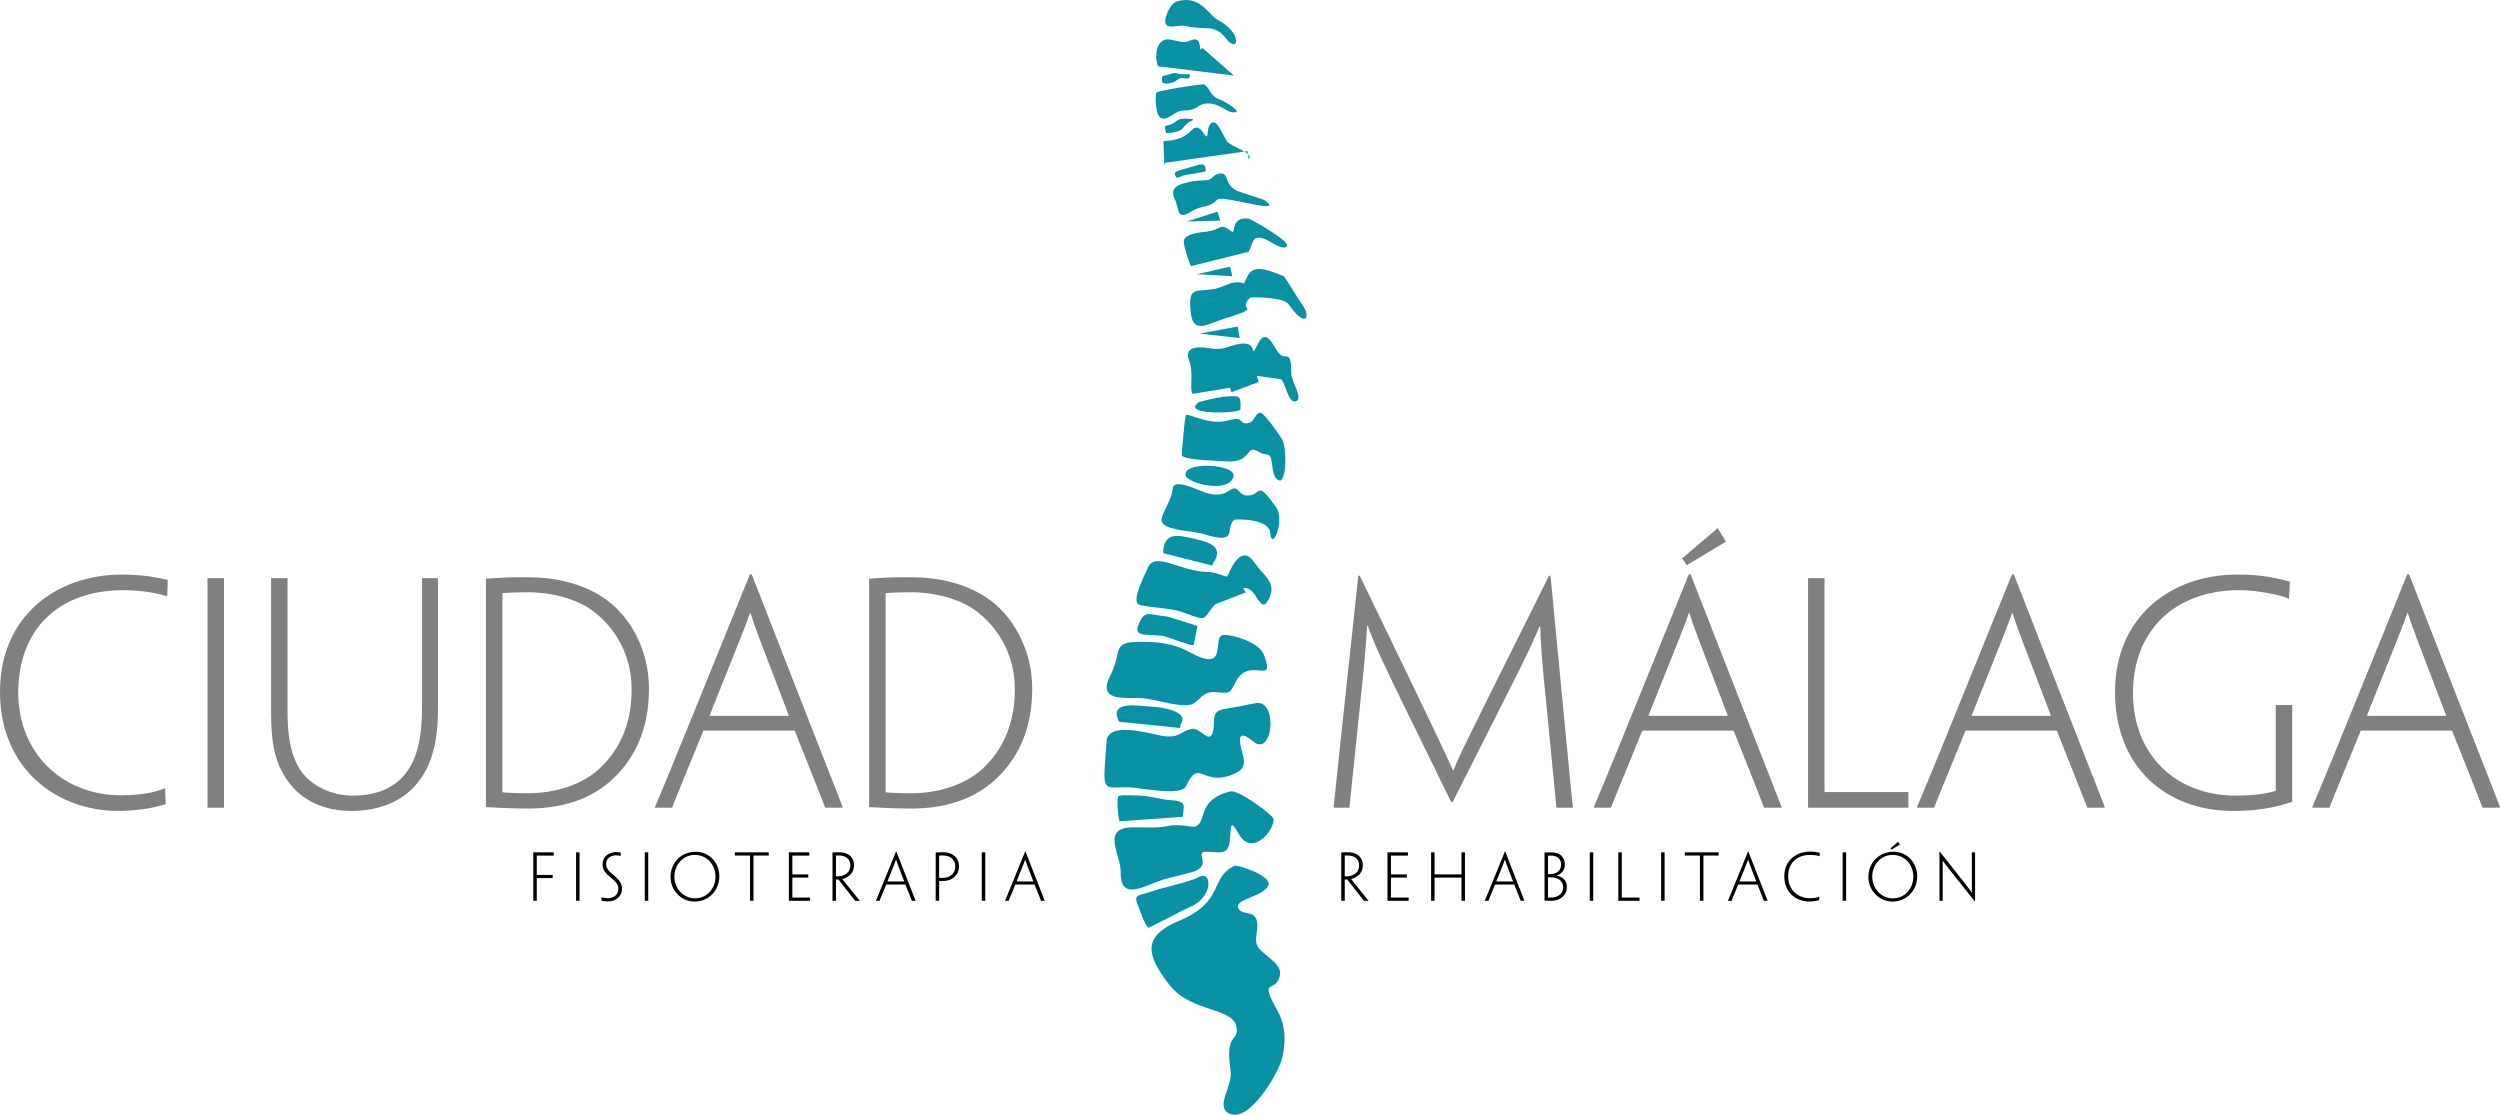 <?xml version="1.0" encoding="UTF-8"?>
<!DOCTYPE svg PUBLIC "-//W3C//DTD SVG 1.1//EN" "http://www.w3.org/Graphics/SVG/1.1/DTD/svg11.dtd">
<!-- Creator: CorelDRAW 2018 (64 Bit) -->
<svg xmlns="http://www.w3.org/2000/svg" xml:space="preserve" width="931.78mm" height="415.497mm" version="1.1" style="shape-rendering:geometricPrecision; text-rendering:geometricPrecision; image-rendering:optimizeQuality; fill-rule:evenodd; clip-rule:evenodd"
viewBox="0 0 93278.07 41594.35"
 xmlns:xlink="http://www.w3.org/1999/xlink">
 <defs>
  <style type="text/css">
   <![CDATA[
    .fil0 {fill:#0891A3}
    .fil2 {fill:black;fill-rule:nonzero}
    .fil1 {fill:gray;fill-rule:nonzero}
   ]]>
  </style>
 </defs>
 <g id="Capa_x0020_1">
  <g id="_2213930776448">
   <g>
    <path class="fil0" d="M46062.55 32301.56c-949.69,453 -345.62,1336.54 -2078.65,2058.5 -1377.52,573.83 -1212.59,1283.94 -354.3,2383.19 839.72,1075.46 2447.18,813.95 2514.52,1633.47 42.83,521.14 -438.44,134.31 -228.72,1583.48 82.83,572.37 -583.06,1312.25 -60.2,1582.29 752.24,388.54 1852.87,-1515.88 1980.77,-2053.78 145.03,-610.03 141.77,-1208.03 -163.44,-1761.41 -719.42,-1304.35 -102.42,-627.58 76.81,-1303.96 135.58,-511.62 -725.46,-802.75 -854.8,-1179.72 -96.05,-279.93 91.31,-616.89 -9.8,-924.41 -113.58,-345.48 -492.7,-170.07 -656.96,-393.18 -279.85,-380.14 923.73,-447.09 1101.17,-901.22 134.37,-343.9 -1161.14,-773.47 -1266.41,-723.25z"/>
    <path class="fil0" d="M46838.71 26236.51c-369.59,71.71 -738.15,154.81 -1113.71,207.68 -601.78,84.74 -360.6,483.54 -467.29,859.65 -145.12,511.47 -468.46,-208.07 -831.33,-103.14 -390.99,113.06 -474.83,351.01 -1032.72,259.71 -451.89,-73.95 -1901.55,-528.7 -2096.93,105.96 -4.8,15.61 -85.4,1134.4 -88.17,1243.35 -17.79,702.94 178.53,565.77 792.18,562.7 547.45,-2.71 2062.83,366.72 2254.04,-43.83 512.61,-1100.66 604.05,107.21 1844.84,-478.82 461.8,-218.12 303.79,-551.84 211.02,-928.68 -222.87,-905.28 426.93,-251.22 537.5,-191.21 666.37,361.67 814.98,-1653.32 -9.42,-1493.39z"/>
    <path class="fil0" d="M45904.67 29526.79c-1278.45,321.24 -842.84,1124.83 -1301.38,1313.17 -105.96,43.53 -566.44,-121.81 -1059.4,-14.68 -381.6,82.94 -882.59,36.41 -1282.92,42.81 -1199.21,19.17 -437.37,1015.08 -446.67,1675.62 -16.03,1138.69 932.11,465.41 1625.88,263.62 367.61,-106.92 704.67,-172.05 1041.14,-269.09 754.46,-217.58 121.81,-728.83 460.08,-755.07 461.9,-35.85 864.26,209.21 938.36,-375.87 67.53,-533.24 -11.9,-918.28 330.47,-306.84 539.03,962.66 1418.64,-259.08 1299.69,-559.62 -71.65,-181.04 -1314.53,-1087.12 -1605.27,-1014.05z"/>
    <path class="fil0" d="M45599.25 23703.52c-358.73,133.32 222.85,1412.88 -1170.33,650.35 -640.81,-350.75 -1168.39,-408.3 -1920.72,-405.68 -1060.73,3.69 -621,366.74 -1077.94,1246.71 -524.5,1010.11 554.25,820.65 1208.09,856.59 480.5,26.4 1580.02,436.15 1924.37,179.63 262.27,-195.35 368.31,-420.28 742.21,-407.17 546.83,19.21 549.41,133.38 788.88,-356.3 509.59,-1042 1523.22,184 1067.87,-1030.45 -198.66,-529.79 -1364.27,-807.31 -1562.42,-733.69z"/>
    <path class="fil0" d="M45340.9 22546.98l1144.51 -443.08 -100.76 -153.61c531.91,-136.57 642.95,1218.83 1010.63,269.84 200.54,-517.62 -306.45,-805.27 -588.66,-1227.36 -546.75,-817.69 -989.32,496.91 -1014.2,512.54 -64.37,40.44 -405.06,-166.61 -730.64,-166.46 -1015.65,0.44 -1949.23,-788.53 -2230.77,-159.93 -126.17,281.67 -585.34,1174.16 -371.54,1360.44 132.92,115.79 1207.62,131.53 1641.88,294.03 1061.54,397.19 716.04,271.5 1239.55,-286.41z"/>
    <path class="fil0" d="M46046.71 19398.35c42.61,-40.33 1308.65,-54.76 1343.26,475.67 48.88,748.67 585.68,-455.1 210.55,-969.89 -785.76,-1078.2 -481.77,-373.11 -1109.13,-419.99 -301.51,-22.54 -279.25,-426.3 -622.24,-183.16 -246.46,174.69 -467.45,185.3 -778.7,115.99 -306.67,-68.28 -1294.23,-628.2 -1334.09,-182.59 -50.29,562.52 -625.4,1111.67 -329.11,1340.05 298.8,230.36 1093.26,232.92 1516.58,363.24 1297.19,399.35 742.4,-226 1102.88,-539.33z"/>
    <path class="fil0" d="M44490.94 14697.04l1400.23 -230.56 57.01 167.05 1016.28 -379.72 -71.57 -229.14 911.74 126.5c165.41,159.75 257.96,883.57 524.49,825.28 331.15,-72.4 -147.96,-735.14 -148.31,-1015.02 -1.34,-1060.08 -226.66,-418.96 -512.17,-838.05 -117.72,-172.77 -421.57,-892.49 -707.34,-344.19 -400.36,768.17 66.03,-78.36 -707.51,49.87 -468.35,77.63 -586.82,265.38 -1166.83,159.56 -377.73,-68.93 -931.81,-66.06 -712.45,482.68 165.43,413.88 4.75,1033.44 116.42,1225.74z"/>
    <path class="fil0" d="M47780.42 17930.19c253.2,-184.76 202.39,-1289.1 63.26,-1529.29 -97.46,-168.22 -694.91,-1025.19 -824.79,-1005.43 -215.67,32.83 -210.98,405.51 -515.65,398.26 -310.39,-7.39 -67.82,-279.51 -703.33,-101.19 -648.99,182.1 -1410.16,-256.01 -1537.66,-211.28 -64.56,22.65 -173.11,1497.42 -167.46,1508.89 92.53,188.45 1348.52,195.8 1627.63,221.72 1038.24,96.46 708.15,-700.77 1271.7,-337.23 258.9,167.03 415.36,-74.08 468.84,454.97 20.54,203.05 68.86,596.01 317.46,600.58z"/>
    <path class="fil0" d="M46642.47 11104.49c49.85,-26.83 1248,-20.94 1430.21,239.56 660.73,944.56 818.93,458.37 560.75,92.11 -106.83,-151.57 -712.1,-1121.94 -724.56,-1126.48 -429.68,-157.06 -1077.35,-495.95 -1330.46,-56.89 -322.54,559.5 41.46,215.17 -559.01,292.98 -168.9,21.88 -460.54,191.56 -699.13,233.91 -728.36,129.36 -1013.48,-131.92 -884.38,928.5 92.33,758.37 650.77,372.48 1158.73,211.66 1676.67,-530.78 498.44,-250.28 1047.83,-815.35z"/>
    <path class="fil0" d="M44443.85 9928l2100.49 -522.52 9.28 35.55c222.26,-306.76 103.55,-686.81 605.66,-538.57 166.59,49.17 722.55,487.79 855.52,275.6 121.11,-193.26 -1375.96,-1015.6 -1414.96,-1019.91 -752.18,-83.03 -446.5,639.48 -665.54,468.7 -433.88,-338.24 -337.06,-62.85 -890.58,12.3 -230.88,31.33 -819.43,63.38 -877.36,350.62 -20.32,100.65 209.63,891.82 277.49,938.24z"/>
    <path class="fil0" d="M42842.65 34614.62c40.65,11.91 1372.08,-704.19 1573.57,-783.76 830.71,-328.02 835.41,-1367.84 318.38,-1107.93 -403.37,202.78 -1356.72,393.57 -1823.13,554.85 -469.82,162.46 -626.6,82.07 -445.97,522.14 74.85,182.37 246.85,709.64 377.14,814.7z"/>
    <path class="fil0" d="M45457.13 6481.99c-207.62,47.03 -210.95,221.2 -444.22,241.88 -248.17,22.01 -374.29,6.35 -626.05,62.2 -381.17,84.58 -778.73,193.52 -550.89,656.34 181.62,368.95 44.06,811.11 634.18,439.37 394.27,-248.35 630.46,-100.6 943.54,-430.62 193.33,-203.79 2565.08,608.98 1791.88,29.96 -74.13,-55.5 -835.02,-272.24 -1025.63,-352.83 -552.92,-233.75 -277.77,-747.1 -722.82,-646.3z"/>
    <path class="fil0" d="M43409.4 5282.66l33.99 887.49 33.38 -96.85 3071.07 -434.22 43.86 310.15c210.77,-247.53 -600.71,-448.27 -790.37,-652.85 -159.17,-171.7 -433.1,-1062.26 -686.55,-600.42 -93.5,170.37 3.38,590.18 -202.25,283.53 -112.72,-168.1 -250.27,-323.59 -442.88,-126.85 -481.23,491.6 -986.72,352.94 -1060.25,430.01z"/>
    <path class="fil0" d="M43220.55 2475.07l2819.39 344.12 -1175.08 -1030.49 -63.21 70.3c-62.52,-96.69 19.4,-530.1 -394.94,-345.37 -253.04,112.8 -439.21,20.86 -704.37,-31.9 -690.96,-137.5 -588.63,902.68 -481.79,993.35z"/>
    <path class="fil0" d="M43152.11 3453.93c-65.98,110.78 -45.52,882.79 179.43,956.66 280.92,92.28 466.08,-280.54 846.29,-287.81 595.13,-11.38 463.35,-268.11 917.08,-262.86 403.77,4.64 662.51,306.7 864.47,327.88 561.62,58.86 -341.01,-440.82 -434.46,-469.8 -396.49,-123.01 -328.99,-409.13 -606.75,-569.42 -44.8,-25.87 -1664.71,218.45 -1766.07,305.36z"/>
    <path class="fil0" d="M41776.53 30643.26l2366.53 -167.96c-22.93,-333.5 220.96,-580.23 -451.37,-619.01 -321.26,-18.55 -617.89,-115.7 -930.75,-153.4 -160.59,-19.33 -919.13,-61.22 -1018.34,-3.98 -102.91,59.37 -14.87,884.95 33.94,944.36z"/>
    <path class="fil0" d="M43906.26 55.99c-218.01,67.34 -392.41,453.65 -423.35,667.4 -65.33,451.07 476.97,177.71 737.45,241.74 800.54,196.73 1080.19,-105.59 1532.67,483.46 439.51,572.13 650.7,-196.52 -332.5,-716.31 -320.04,-169.21 -645.09,-944.81 -1514.28,-676.29z"/>
    <path class="fil0" d="M44536.92 24062.99l144.13 -705.94c-28.45,-4.88 -1038.32,-343.22 -1162.98,-356.12 -696.9,-72.18 -809.76,-272.38 -1050.91,335.14 -185.08,466.3 417.7,303.46 944.83,396.12 205.52,36.13 999.6,381.91 1124.92,330.81z"/>
    <path class="fil0" d="M41754.88 26928.3l2277.67 234.71 13.59 -122.48c375.01,-520.31 -767.65,-661.47 -1096.6,-674.97 -398.35,-16.37 -1625.73,-267.87 -1194.67,562.74z"/>
    <path class="fil0" d="M43396.92 20638.14l1839.84 466.04 20.68 -89.03c461.53,-635.67 -204.38,-801.93 -687.55,-910.48 -597.89,-134.32 -1151.87,-293.83 -1172.98,533.46z"/>
    <path class="fil0" d="M44255.59 17792.71c313.49,324.75 1646.99,576.93 1770.22,-29.56 92.7,-456.27 -2026.04,-576.36 -1770.22,29.56z"/>
    <path class="fil0" d="M46280.8 15289.84c27.27,-575.09 -14.33,-529.26 -644.89,-484.35 -128.19,9.14 -849.52,162.84 -914.08,208.09 -652.11,456.87 1307,429.12 1558.97,276.26z"/>
    <polygon class="fil0" points="44753.56,12448.23 46253.73,12611.89 46180.39,12183.11 "/>
    <path class="fil0" d="M43457.39 4724.54l48.86 241.49c171.21,10.27 488.69,-46.78 597.15,-152 68.41,-66.36 153.1,-198.89 293.06,-278.12 72.35,-40.96 94.19,-0.89 114.36,-90.12 -3.91,-2.67 -10.48,-9.81 -12.97,-5.83l-303.37 -14.31c-278.75,-1.32 -270.72,112.96 -486.28,206.21 -99.16,42.9 -142.8,25.98 -250.82,92.67z"/>
    <path class="fil0" d="M43884.51 6623.54c99.45,12.6 188.32,-44.32 253.65,-69.34 148.2,-56.79 741.83,-99.67 848.09,-171.42 12.39,-400.41 -296.14,-203.62 -416.71,-188.69l-547.84 158.05c-165.32,73.01 -238.7,58.63 -137.2,271.41z"/>
    <path class="fil0" d="M43361.18 2859.15c-3.1,72.33 -18.6,168.49 14.7,229.38 152.53,77.71 445.09,-12.24 550.04,-104.77 227.47,-200.57 479.74,121.51 469.02,-210.44 -100.37,-7.23 -198.35,0.5 -299.08,-4.05 -232.77,-10.54 -168.23,-105.17 -496.8,16.09 -93.52,34.52 -167.62,17.36 -237.88,73.8z"/>
    <polygon class="fil0" points="44656.52,10231.83 45978.09,10307.69 45895.88,9947.21 "/>
    <polygon class="fil0" points="44280.29,8265.73 45527.38,8229.81 45424.54,7896.31 "/>
   </g>
   <path class="fil1" d="M-0 25820.04c0,2866.19 2119.44,4436.55 4414.59,4436.55 318.46,0 702.81,-32.95 1010.3,-76.87 274.53,-43.93 549.08,-109.82 757.72,-175.71 -10.98,-175.7 -10.98,-373.37 -21.96,-593l-10.98 0c-153.73,54.9 -296.5,109.81 -483.19,153.73 -318.46,65.89 -713.8,109.82 -1153.06,109.82 -2152.39,0 -3832.56,-1548.4 -3832.56,-3832.56 0,-2383 1526.43,-3821.58 3920.41,-3821.58 439.27,0 812.64,43.93 1109.14,98.84 175.71,32.95 351.41,76.87 494.17,120.8l32.95 0c10.98,-65.89 10.98,-406.33 21.96,-603.99 -186.69,-43.93 -516.13,-109.82 -779.69,-142.76 -186.69,-21.96 -494.17,-54.91 -922.45,-54.91 -2470.85,0 -4557.35,1559.38 -4557.35,4370.66l0 10.98zm8356.97 -625.95l0 -3590.96 0 -32.95 -318.47 0 -296.5 0 0 43.93 0 3579.98 0 1098.16 0 3810.6 0 32.95 296.5 0 318.47 0 0 -21.96 0 -3821.58 0 -1098.16zm1757.05 1416.62c0,1240.92 186.69,1910.79 614.97,2514.78 538.1,768.71 1394.66,1131.1 2383,1131.1 1010.3,0 1877.85,-340.44 2426.92,-999.32 560.06,-658.9 801.65,-1548.4 801.65,-2767.35l0 -1295.83 0 -3601.95 0 -21.96 -307.48 0 -285.53 0 0 21.96 0 3601.95 0 1229.94c0,1087.18 -186.68,1866.86 -582.01,2393.98 -483.19,636.92 -1186.01,867.54 -2020.61,867.54 -746.75,0 -1548.4,-351.41 -1954.72,-977.36 -329.44,-516.13 -461.22,-1196.98 -461.22,-2152.38l0 -1361.72 0 -3601.95 0 -21.96 -318.46 0 -296.51 0 0 21.96 0 3601.95 0 1416.62zm14100.31 -922.45c0,-1449.57 -713.8,-2756.37 -1757.05,-3426.24 -768.7,-494.17 -1746.06,-724.79 -2756.37,-724.79 -307.49,0 -603.99,0 -867.54,10.98 -263.56,10.98 -516.13,32.95 -702.82,43.93l0 32.95 0 3569 0 1098.16 0 3777.65 0 43.93c186.69,10.98 406.32,21.96 647.92,32.95 241.59,10.98 647.91,21.96 911.47,21.96 1229.93,0 2306.12,-318.46 3118.76,-1054.23 845.58,-768.7 1405.64,-1855.88 1405.64,-3415.27l0 -10.98zm-647.91 32.95c0,1339.75 -483.19,2295.14 -1207.98,2965.02 -625.95,582.02 -1625.26,911.47 -2657.53,911.47 -296.51,0 -713.81,-10.98 -933.43,-32.95 -10.98,0 -21.96,0 -21.96,-21.96l0 -7412.55c252.57,-21.96 636.92,-32.95 933.43,-32.95 911.47,0 1833.92,252.57 2404.96,669.87 900.49,658.9 1482.51,1702.15 1482.51,2943.06l0 10.98zm6083.78 1537.42c911.47,2284.16 1109.14,2789.31 1131.1,2855.2l0 21.96 307.48 0 351.41 0 0 -21.96c-21.96,-76.87 -219.63,-571.04 -1493.49,-3821.58l-1899.81 -4864.83 -65.88 0 -1965.7 4842.87c-1328.78,3283.48 -1559.38,3788.64 -1581.35,3843.54l0 21.96 362.39 0 285.53 0 0 -21.96c21.96,-65.89 230.61,-571.04 1164.04,-2855.2l3404.28 0zm-3173.67 -549.08l10.98 -43.93c1175.02,-2943.06 1339.75,-3327.41 1493.49,-3788.64l21.96 0c142.75,461.22 285.52,834.6 1416.62,3788.64l10.98 43.93 -2954.04 0zm12035.78 -1021.29c0,-1449.57 -713.8,-2756.37 -1757.05,-3426.24 -768.7,-494.17 -1746.06,-724.79 -2756.37,-724.79 -307.49,0 -603.99,0 -867.54,10.98 -263.56,10.98 -516.13,32.95 -702.82,43.93l0 32.95 0 3569 0 1098.16 0 3777.65 0 43.93c186.69,10.98 406.32,21.96 647.92,32.95 241.59,10.98 647.91,21.96 911.47,21.96 1229.93,0 2306.12,-318.46 3118.76,-1054.23 845.58,-768.7 1405.64,-1855.88 1405.64,-3415.27l0 -10.98zm-647.91 32.95c0,1339.75 -483.19,2295.14 -1207.98,2965.02 -625.95,582.02 -1625.26,911.47 -2657.53,911.47 -296.51,0 -713.81,-10.98 -933.43,-32.95 -10.98,0 -21.96,0 -21.96,-21.96l0 -7412.55c252.57,-21.96 636.92,-32.95 933.43,-32.95 911.47,0 1833.92,252.57 2404.96,669.87 900.49,658.9 1482.51,1702.15 1482.51,2943.06l0 10.98z"/>
   <path class="fil1" d="M50164.48 26292.25c-351.41,3250.54 -395.33,3744.71 -406.32,3821.58l0 21.96 296.5 0 296.51 0 0 -21.96c10.98,-76.87 54.91,-571.04 395.33,-3821.58 164.73,-1548.4 219.63,-2218.27 263.55,-2943.06l21.96 0c296.51,834.6 801.66,1844.9 1328.77,2932.08 428.29,878.52 1010.3,2053.55 1779.02,3634.89l65.89 0c801.65,-1581.34 1394.66,-2756.37 1833.92,-3634.89 549.08,-1087.18 1010.3,-1976.68 1405.64,-2910.11l21.96 0c21.96,713.81 65.89,1306.8 230.61,2921.09 318.47,3250.54 362.4,3744.71 373.38,3821.58l0 21.96 340.43 0 274.53 0 0 -21.96c-10.98,-76.87 -65.89,-571.04 -373.37,-3821.58l-461.22 -4809.92 -54.91 0c-3239.56,6490.11 -3327.41,6665.8 -3569,7269.79l-10.98 0c-285.53,-636.93 -329.45,-757.73 -3481.16,-7269.79l-54.91 0 -516.13 4809.92zm14517.62 966.38c911.47,2284.16 1109.14,2789.31 1131.1,2855.2l0 21.96 307.48 0 351.41 0 0 -21.96c-21.96,-76.87 -219.63,-571.04 -1493.49,-3821.58l-1899.81 -4864.83 -65.88 0 -1965.7 4842.87c-1328.78,3283.48 -1559.38,3788.64 -1581.35,3843.54l0 21.96 362.39 0 285.53 0 0 -21.96c21.96,-65.89 230.61,-571.04 1164.04,-2855.2l3404.28 0zm-3173.67 -549.08l10.98 -43.93c1175.02,-2943.06 1339.75,-3327.41 1493.49,-3788.64l21.96 0c142.75,461.22 285.52,834.6 1416.62,3788.64l10.98 43.93 -2954.04 0zm1427.6 -5622.55l1460.55 -878.52 -307.49 -505.15 -1328.77 1131.09 175.71 252.58zm4524.4 5205.26l0 3788.64 0 54.91 1965.7 0 1779.01 0 0 -582.02 -32.95 0 -263.55 0 -461.22 0 -2328.09 0c-32.95,0 -43.93,-10.98 -43.93,-65.89l0 -3195.63 0 -1098.16 0 -3579.98 0 -43.93 -318.47 0 -296.5 0 0 43.93 0 3579.98 0 1098.16zm9279.42 966.38c911.47,2284.16 1109.14,2789.31 1131.1,2855.2l0 21.96 307.48 0 351.41 0 0 -21.96c-21.96,-76.87 -219.63,-571.04 -1493.49,-3821.58l-1899.81 -4864.83 -65.88 0 -1965.7 4842.87c-1328.78,3283.48 -1559.38,3788.64 -1581.35,3843.54l0 21.96 362.39 0 285.53 0 0 -21.96c21.96,-65.89 230.61,-571.04 1164.04,-2855.2l3404.28 0zm-3173.67 -549.08l10.98 -43.93c1175.02,-2943.06 1339.75,-3327.41 1493.49,-3788.64l21.96 0c142.75,461.22 285.52,834.6 1416.62,3788.64l10.98 43.93 -2954.04 0zm5348.01 -878.52c0,2778.33 1899.81,4425.57 4403.61,4425.57 735.76,0 1427.6,-76.87 2207.29,-340.44l0 -1032.26 0 -153.75 0 -2404.96 0 -21.96 -318.46 0 -296.5 0 0 21.96 0 2811.28 0 373.37c-417.31,120.8 -911.48,175.71 -1493.49,175.71 -2251.23,0 -3832.56,-1537.42 -3832.56,-3821.58 0,-2383 1614.28,-3843.54 3953.35,-3843.54 516.13,0 1032.27,87.85 1405.64,175.71 175.71,32.95 329.45,87.84 439.27,142.75l21.95 0c10.98,-54.91 10.98,-241.59 32.95,-636.92 -230.61,-65.89 -505.15,-131.78 -834.6,-186.69 -362.39,-54.91 -691.83,-76.87 -1153.06,-76.87 -2415.94,0 -4535.39,1548.4 -4535.39,4381.64l0 10.98zm12573.88 1427.6c911.47,2284.16 1109.14,2789.31 1131.1,2855.2l0 21.96 307.48 0 351.41 0 0 -21.96c-21.96,-76.87 -219.63,-571.04 -1493.49,-3821.58l-1899.81 -4864.83 -65.88 0 -1965.7 4842.87c-1328.78,3283.48 -1559.38,3788.64 -1581.35,3843.54l0 21.96 362.39 0 285.53 0 0 -21.96c21.96,-65.89 230.61,-571.04 1164.04,-2855.2l3404.28 0zm-3173.67 -549.08l10.98 -43.93c1175.02,-2943.06 1339.75,-3327.41 1493.49,-3788.64l21.96 0c142.75,461.22 285.52,834.6 1416.62,3788.64l10.98 43.93 -2954.04 0z"/>
   <path class="fil2" d="M20027.19 31922.79l410.43 0 211.02 0 11.59 0 0 -120.58 -382.6 0 -380.29 0 0 18.55 0 746.66 0 231.88 0 802.31 0 9.28 67.24 0 62.61 0 0 -9.28 0 -802.31 0 -37.1 419.71 0 164.64 0 9.27 0 0 -48.69 0 -69.56 -9.27 0 -169.27 0 -415.08 0 0 -721.15zm1596.85 644.63l0 -758.25 0 -6.96 -67.24 0 -62.61 0 0 9.28 0 755.93 0 231.88 0 804.63 0 6.96 62.61 0 67.24 0 0 -4.63 0 -806.96 0 -231.88zm1582.94 602.9c0,-201.74 -90.43,-317.68 -227.24,-445.22 -92.75,-85.79 -169.27,-136.81 -248.11,-220.29 -76.52,-78.83 -115.94,-160 -115.94,-273.62 0,-192.46 160,-317.67 371.01,-317.67 25.51,0 64.93,2.31 92.76,6.96 20.86,2.31 53.33,9.27 71.88,16.23l4.63 0c2.32,-46.38 4.64,-85.79 6.96,-122.9 -39.41,-11.59 -99.71,-20.86 -183.19,-20.86 -308.4,0 -498.55,213.33 -498.55,447.53 0,160 46.38,257.39 192.47,403.47 78.83,76.52 146.09,125.21 229.56,199.41 125.22,108.99 169.28,204.06 169.28,329.27 0,213.34 -187.83,340.87 -377.97,340.87 -64.93,0 -129.86,-9.27 -171.59,-18.55 -30.15,-6.96 -55.66,-13.9 -74.21,-20.86l-4.63 0c-2.31,32.46 -2.31,46.37 -6.96,127.53 57.97,16.24 157.68,32.46 234.2,32.46 373.33,0 535.64,-255.06 535.64,-461.45l0 -2.31zm980.05 -602.9l0 -758.25 0 -6.96 -67.24 0 -62.61 0 0 9.28 0 755.93 0 231.88 0 804.63 0 6.96 62.61 0 67.24 0 0 -4.63 0 -806.96 0 -231.88zm2651.92 129.86c0,-514.78 -375.64,-918.26 -883.47,-918.26 -537.97,0 -936.81,408.11 -936.81,941.44 0,498.55 394.2,918.26 897.38,918.26 542.6,0 922.89,-431.3 922.89,-939.13l0 -2.31zm-143.76 11.59c0,447.53 -324.64,809.27 -765.21,809.27 -433.62,0 -767.52,-373.33 -767.52,-809.27 0,-452.18 331.59,-811.59 760.57,-811.59 440.57,0 772.17,352.46 772.17,809.27l0 2.32zm1288.45 90.43l0 804.63 0 6.96 67.25 0 62.61 0 0 -4.63 0 -806.96 0 -878.82 403.47 0 153.04 0 11.59 0 0 -118.27 -554.2 0 -157.68 0 -551.87 0 0 118.27 11.59 0 141.45 0 412.74 0 0 878.82zm1450.78 0l0 806.96 0 4.63 410.43 0 380.29 0 0 -122.9 -4.64 0 -159.99 0 -493.91 0c-2.32,0 -2.32,0 -2.32,-2.31l0 -742.03 415.08 0 173.91 0 4.63 0 0 -57.97 0 -60.28 -4.63 0 -178.55 0 -410.43 0 0 -702.6 405.8 0 222.61 0 4.63 0 0 -120.58 -387.25 0 -375.64 0 0 4.64 0 760.57 0 231.88zm1627 0l0 806.96 0 4.63 67.24 0 62.61 0 0 -4.63 0 -755.94 0 -34.78 92.76 0c315.36,403.47 484.63,619.12 623.76,795.35l39.42 0 57.96 0 74.21 0 0 -4.63c-13.91,-13.91 -92.76,-111.31 -148.41,-180.87 -459.12,-575.07 -484.63,-605.21 -500.87,-623.76l0 -2.32c57.97,-13.9 120.58,-39.41 166.96,-67.24 102.03,-57.97 268.98,-183.19 268.98,-456.81 0,-275.94 -194.78,-394.19 -278.26,-426.66 -104.34,-41.73 -213.33,-51.01 -315.36,-51.01 -27.82,0 -83.47,2.32 -129.85,4.63 -34.79,2.32 -62.61,4.64 -81.16,4.64l0 4.63 0 755.93 0 231.88zm665.49 -517.09c0,217.97 -125.21,320 -248.11,373.33 -60.29,25.51 -146.09,41.74 -217.97,41.74 -30.14,0 -57.97,0 -69.56,-2.32l0 -772.17c13.91,-2.31 67.25,-4.63 99.71,-4.63 252.75,0 435.94,125.21 435.94,361.74l0 2.31zm2055.99 721.15c192.46,482.32 234.2,588.98 238.84,602.9l0 4.63 64.93 0 74.2 0 0 -4.63c-4.63,-16.24 -46.38,-120.58 -315.36,-806.96l-401.16 -1027.23 -13.91 0 -415.07 1022.6c-280.57,693.32 -329.27,800 -333.91,811.59l0 4.63 76.52 0 60.28 0 0 -4.63c4.64,-13.91 48.7,-120.58 245.79,-602.9l718.84 0zm-670.14 -115.93l2.31 -9.28c248.12,-621.45 282.9,-702.6 315.36,-799.99l4.64 0c30.14,97.38 60.28,176.23 299.12,799.99l2.32 9.28 -623.76 0zm1798.59 -88.12l0 806.96 0 4.63 67.24 0 62.61 0 0 -4.63 0 -681.73 0 -51.01c122.9,0 243.48,0 345.51,-30.15 90.43,-25.5 166.95,-71.88 227.24,-125.21 41.73,-37.1 85.79,-92.75 113.62,-150.72 30.14,-62.61 53.33,-155.36 53.33,-241.16 0,-248.11 -139.13,-415.07 -319.99,-482.31 -78.84,-30.15 -197.1,-46.38 -301.44,-46.38 -25.51,0 -99.72,2.32 -157.69,4.63 -44.06,2.32 -69.55,4.64 -90.43,6.96l0 4.63 0 753.62 0 231.88zm730.42 -475.35c0,129.85 -37.1,215.65 -102.03,287.53 -44.06,48.69 -118.26,95.07 -183.19,115.94 -67.24,20.87 -143.76,27.82 -227.24,27.82 -27.82,0 -69.56,-2.31 -88.11,-2.31l0 -830.14c27.83,-2.31 74.21,-4.63 99.71,-4.63 102.03,0 201.75,11.59 264.35,39.42 146.09,62.61 236.51,192.46 236.51,364.05l0 2.32zm1119.18 243.47l0 -758.25 0 -6.96 -67.24 0 -62.61 0 0 9.28 0 755.93 0 231.88 0 804.63 0 6.96 62.61 0 67.24 0 0 -4.63 0 -806.96 0 -231.88zm1840.34 435.94c192.46,482.32 234.2,588.98 238.84,602.9l0 4.63 64.93 0 74.2 0 0 -4.63c-4.63,-16.24 -46.38,-120.58 -315.36,-806.96l-401.16 -1027.23 -13.91 0 -415.07 1022.6c-280.57,693.32 -329.27,800 -333.91,811.59l0 4.63 76.52 0 60.28 0 0 -4.63c4.64,-13.91 48.7,-120.58 245.79,-602.9l718.84 0zm-670.14 -115.93l2.31 -9.28c248.12,-621.45 282.9,-702.6 315.36,-799.99l4.64 0c30.14,97.38 60.28,176.23 299.12,799.99l2.32 9.28 -623.76 0z"/>
   <path class="fil2" d="M50044.5 32799.3l0 806.96 0 4.63 67.24 0 62.61 0 0 -4.63 0 -755.94 0 -34.78 92.76 0c315.36,403.47 484.63,619.12 623.76,795.35l39.42 0 57.96 0 74.21 0 0 -4.63c-13.91,-13.91 -92.76,-111.31 -148.41,-180.87 -459.12,-575.07 -484.63,-605.21 -500.87,-623.76l0 -2.32c57.97,-13.9 120.58,-39.41 166.96,-67.24 102.03,-57.97 268.98,-183.19 268.98,-456.81 0,-275.94 -194.78,-394.19 -278.26,-426.66 -104.34,-41.73 -213.33,-51.01 -315.36,-51.01 -27.82,0 -83.47,2.32 -129.85,4.63 -34.79,2.32 -62.61,4.64 -81.16,4.64l0 4.63 0 755.93 0 231.88zm665.49 -517.09c0,217.97 -125.21,320 -248.11,373.33 -60.29,25.51 -146.09,41.74 -217.97,41.74 -30.14,0 -57.97,0 -69.56,-2.32l0 -772.17c13.91,-2.31 67.25,-4.63 99.71,-4.63 252.75,0 435.94,125.21 435.94,361.74l0 2.31zm1058.9 517.09l0 806.96 0 4.63 410.43 0 380.29 0 0 -122.9 -4.64 0 -159.99 0 -493.91 0c-2.32,0 -2.32,0 -2.32,-2.31l0 -742.03 415.08 0 173.91 0 4.63 0 0 -57.97 0 -60.28 -4.63 0 -178.55 0 -410.43 0 0 -702.6 405.8 0 222.61 0 4.63 0 0 -120.58 -387.25 0 -375.64 0 0 4.64 0 760.57 0 231.88zm2890.75 -231.88l0 -760.57 0 -4.64 -64.93 0 -64.93 0 0 4.64 0 760.57 0 57.97 -1004.05 0 0 -57.97 0 -760.57 0 -4.64 -62.61 0 -67.24 0 0 4.64 0 760.57 0 231.88 0 806.96 0 4.63 69.56 0 60.28 0 0 -4.63 0 -806.96 0 -55.65 1004.05 0 0 55.65 0 806.96 0 4.63 69.56 0 60.29 0 0 -4.63 0 -806.96 0 -231.88zm1840.34 435.94c192.46,482.32 234.2,588.98 238.84,602.9l0 4.63 64.93 0 74.2 0 0 -4.63c-4.63,-16.24 -46.38,-120.58 -315.36,-806.96l-401.16 -1027.23 -13.91 0 -415.07 1022.6c-280.57,693.32 -329.27,800 -333.91,811.59l0 4.63 76.52 0 60.28 0 0 -4.63c4.64,-13.91 48.7,-120.58 245.79,-602.9l718.84 0zm-670.14 -115.93l2.31 -9.28c248.12,-621.45 282.9,-702.6 315.36,-799.99l4.64 0c30.14,97.38 60.28,176.23 299.12,799.99l2.32 9.28 -623.76 0zm2633.37 205.21c0,-246.56 -178.55,-395.35 -387.25,-423.18l0 -4.63c169.27,-41.74 310.72,-185.12 310.72,-406.96 0,-263.57 -164.64,-372.17 -259.71,-411.59 -64.93,-27.82 -162.31,-44.06 -262.03,-44.06 -44.06,0 -129.85,2.32 -183.19,4.64 -16.23,0 -41.73,2.31 -53.33,2.31l0 6.96 0 751.3 0 232.27 0 794.97 0 4.63c23.18,2.31 51.01,4.63 74.2,6.96 37.1,2.31 83.48,4.63 122.9,4.63 157.68,0 282.89,-25.51 373.33,-76.52 169.27,-95.07 264.34,-241.54 264.34,-439.41l0 -2.32zm-215.65 -832.45c0,182.8 -125.21,298.35 -252.75,333.14 -53.34,15.85 -113.62,22.79 -183.19,22.79 -18.55,0 -41.74,0 -53.34,-2.31l0 -686.38c23.19,-2.31 71.89,-4.63 115.94,-4.63 199.41,0 373.33,108.6 373.33,335.07l0 2.32zm76.52 846.37c0,207.14 -157.68,311.87 -234.2,342.03 -67.25,27.82 -160,41.73 -238.84,41.73 -27.83,0 -53.34,0 -90.44,-4.63 -2.32,0 -2.32,0 -2.32,-2.32l0 -748.97c25.51,-2.32 71.89,-2.32 95.07,-2.32 67.25,0 153.04,11.59 215.65,32.46 139.13,48.69 255.07,160.38 255.07,339.7l0 2.32zm1121.49 -539.13l0 -758.25 0 -6.96 -67.24 0 -62.61 0 0 9.28 0 755.93 0 231.88 0 804.63 0 6.96 62.61 0 67.24 0 0 -4.63 0 -806.96 0 -231.88zm935.99 231.88l0 800 0 11.59 415.07 0 375.65 0 0 -122.9 -6.96 0 -55.65 0 -97.39 0 -491.59 0c-6.96,0 -9.28,-2.31 -9.28,-13.9l0 -674.78 0 -231.88 0 -755.93 0 -9.28 -67.24 0 -62.61 0 0 9.28 0 755.93 0 231.88zm1726.7 -231.88l0 -758.25 0 -6.96 -67.24 0 -62.61 0 0 9.28 0 755.93 0 231.88 0 804.63 0 6.96 62.61 0 67.24 0 0 -4.63 0 -806.96 0 -231.88zm1318.6 231.88l0 804.63 0 6.96 67.25 0 62.61 0 0 -4.63 0 -806.96 0 -878.82 403.47 0 153.04 0 11.59 0 0 -118.27 -554.2 0 -157.68 0 -551.87 0 0 118.27 11.59 0 141.45 0 412.74 0 0 878.82zm2146.42 204.06c192.46,482.32 234.2,588.98 238.84,602.9l0 4.63 64.93 0 74.2 0 0 -4.63c-4.63,-16.24 -46.38,-120.58 -315.36,-806.96l-401.16 -1027.23 -13.91 0 -415.07 1022.6c-280.57,693.32 -329.27,800 -333.91,811.59l0 4.63 76.52 0 60.28 0 0 -4.63c4.64,-13.91 48.7,-120.58 245.79,-602.9l718.84 0zm-670.14 -115.93l2.31 -9.28c248.12,-621.45 282.9,-702.6 315.36,-799.99l4.64 0c30.14,97.38 60.28,176.23 299.12,799.99l2.32 9.28 -623.76 0zm1671.05 -187.83c0,605.21 447.53,936.81 932.17,936.81 67.24,0 148.4,-6.96 213.33,-16.23 57.97,-9.28 115.94,-23.19 160,-37.11 -2.32,-37.1 -2.32,-78.83 -4.64,-125.21l-2.31 0c-32.46,11.59 -62.61,23.19 -102.03,32.46 -67.24,13.91 -150.72,23.18 -243.48,23.18 -454.49,0 -809.26,-326.95 -809.26,-809.27 0,-503.18 322.32,-806.95 827.82,-806.95 92.75,0 171.58,9.28 234.19,20.87 37.11,6.96 74.21,16.23 104.35,25.51l6.96 0c2.32,-13.91 2.32,-85.8 4.63,-127.54 -39.42,-9.27 -108.99,-23.18 -164.64,-30.14 -39.42,-4.63 -104.34,-11.59 -194.78,-11.59 -521.73,0 -962.31,329.27 -962.31,922.89l0 2.31zm2306.42 -132.17l0 -758.25 0 -6.96 -67.24 0 -62.61 0 0 9.28 0 755.93 0 231.88 0 804.63 0 6.96 62.61 0 67.24 0 0 -4.63 0 -806.96 0 -231.88zm2651.92 129.86c0,-514.78 -375.64,-918.26 -883.47,-918.26 -537.97,0 -936.81,408.11 -936.81,941.44 0,498.55 394.2,918.26 897.38,918.26 542.6,0 922.89,-431.3 922.89,-939.13l0 -2.31zm-143.76 11.59c0,447.53 -324.64,809.27 -765.21,809.27 -433.62,0 -767.52,-373.33 -767.52,-809.27 0,-452.18 331.59,-811.59 760.57,-811.59 440.57,0 772.17,352.46 772.17,809.27l0 2.32zm-813.9 -1008.69l308.4 -185.5 -64.93 -106.66 -280.57 238.84 37.1 53.33zm3118.01 867.24l0 -760.57 0 -4.64 -60.29 0 -60.28 0 0 4.64 0 760.57 0 730.43 -4.64 0c-83.47,-118.27 -146.09,-197.1 -234.2,-310.72 -162.31,-204.06 -447.53,-568.11 -957.67,-1212.74l-11.59 0 0 1024.91 0 806.96 0 4.63 60.28 0 60.29 0 0 -4.63 0 -806.96 0 -686.37 2.31 0c99.72,143.76 160,215.65 257.4,338.54 164.64,208.69 442.9,563.47 936.8,1182.6l11.6 0 0 -1066.65z"/>
  </g>
 </g>
</svg>
